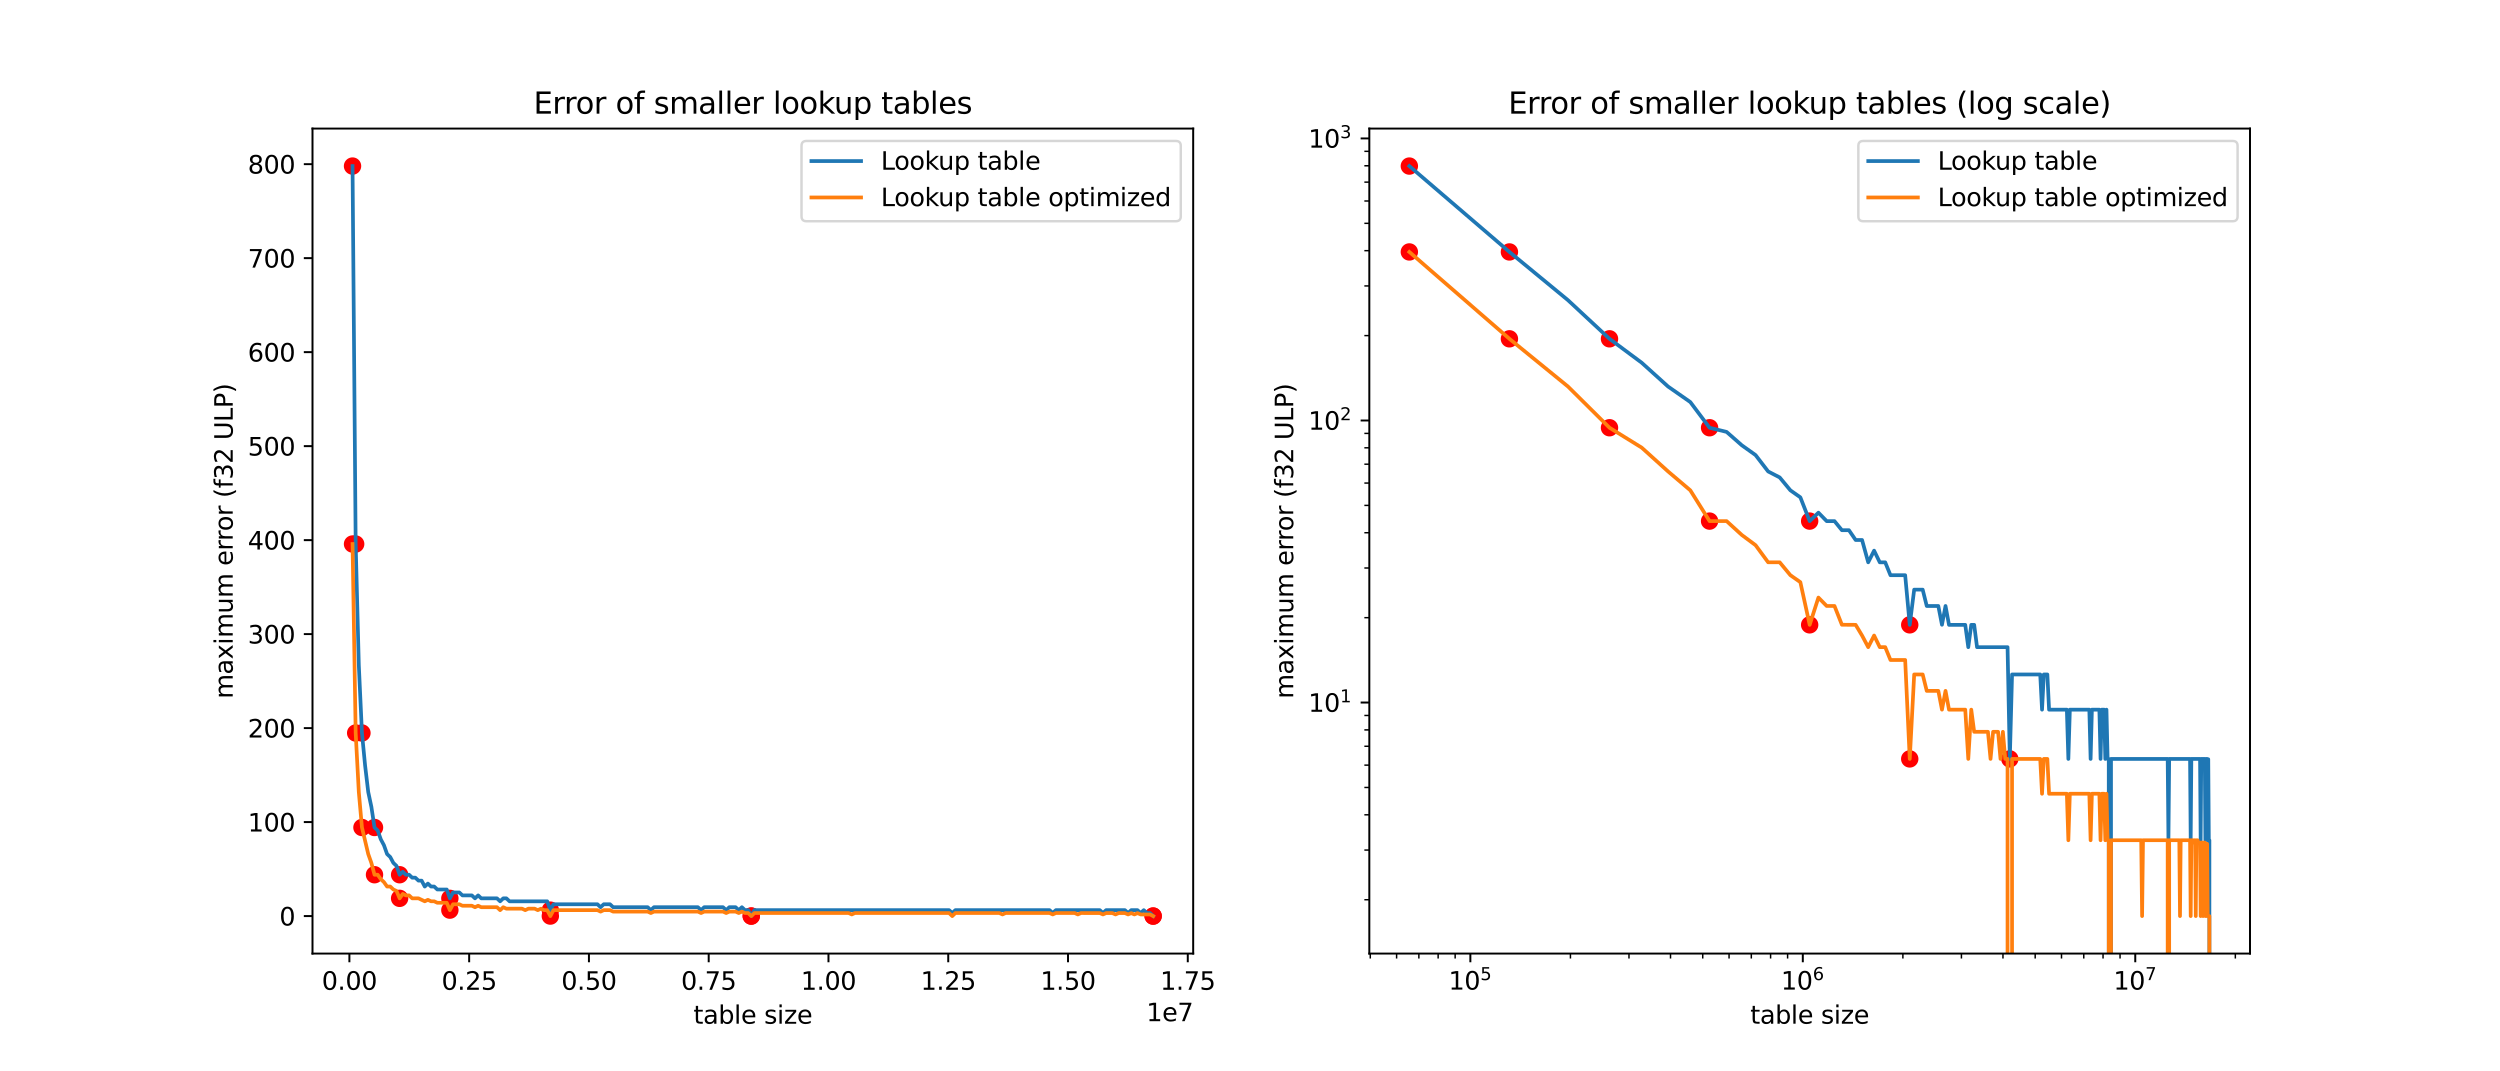 <svg xmlns="http://www.w3.org/2000/svg" xmlns:xlink="http://www.w3.org/1999/xlink" width="1344" height="576" viewBox="0 0 1008 432"><defs><style>*{stroke-linejoin:round;stroke-linecap:butt}</style></defs><g id="figure_1"><path id="patch_1" d="M0 432h1008V0H0z" style="fill:#fff"/><g id="axes_1"><path id="patch_2" d="M126 384.48h355.09V51.84H126z" style="fill:#fff"/><g id="PathCollection_1"><defs><path id="m5ae92d5f9c" d="M0 3a3 3 0 1 0 0-6 3 3 0 0 0 0 6z" style="stroke:red"/></defs><g clip-path="url(#pb6dd89ce31)"><use xlink:href="#m5ae92d5f9c" x="142.14" y="66.96" style="fill:red;stroke:red"/><use xlink:href="#m5ae92d5f9c" x="143.406" y="219.351" style="fill:red;stroke:red"/><use xlink:href="#m5ae92d5f9c" x="145.938" y="295.546" style="fill:red;stroke:red"/><use xlink:href="#m5ae92d5f9c" x="151.002" y="333.643" style="fill:red;stroke:red"/><use xlink:href="#m5ae92d5f9c" x="161.129" y="352.691" style="fill:red;stroke:red"/><use xlink:href="#m5ae92d5f9c" x="181.384" y="362.213" style="fill:red;stroke:red"/><use xlink:href="#m5ae92d5f9c" x="221.894" y="366.968" style="fill:red;stroke:red"/><use xlink:href="#m5ae92d5f9c" x="302.912" y="369.36" style="fill:red;stroke:red"/><use xlink:href="#m5ae92d5f9c" x="464.95" y="369.36" style="fill:red;stroke:red"/></g></g><g id="PathCollection_2" clip-path="url(#pb6dd89ce31)"><use xlink:href="#m5ae92d5f9c" x="142.14" y="219.351" style="fill:red;stroke:red"/><use xlink:href="#m5ae92d5f9c" x="143.406" y="295.546" style="fill:red;stroke:red"/><use xlink:href="#m5ae92d5f9c" x="145.938" y="333.643" style="fill:red;stroke:red"/><use xlink:href="#m5ae92d5f9c" x="151.002" y="352.691" style="fill:red;stroke:red"/><use xlink:href="#m5ae92d5f9c" x="161.129" y="362.213" style="fill:red;stroke:red"/><use xlink:href="#m5ae92d5f9c" x="181.384" y="366.968" style="fill:red;stroke:red"/><use xlink:href="#m5ae92d5f9c" x="221.894" y="369.36" style="fill:red;stroke:red"/><use xlink:href="#m5ae92d5f9c" x="302.912" y="369.36" style="fill:red;stroke:red"/><use xlink:href="#m5ae92d5f9c" x="464.95" y="369.36" style="fill:red;stroke:red"/></g><g id="matplotlib.axis_1"><g id="xtick_1"><g id="line2d_1"><defs><path id="mc1ae4218a9" d="M0 0v3.5" style="stroke:#000;stroke-width:.8"/></defs><use xlink:href="#mc1ae4218a9" x="140.875" y="384.48" style="stroke:#000;stroke-width:.8"/></g><g id="text_1" transform="matrix(.1 0 0 -.1 129.742 399.078)"><defs><path id="DejaVuSans-30" d="M2034 4250q-487 0-733-480-245-479-245-1442 0-959 245-1439 246-480 733-480 491 0 736 480 246 480 246 1439 0 963-246 1442-245 480-736 480m0 500q785 0 1199-621 414-620 414-1801 0-1178-414-1799Q2819-91 2034-91q-784 0-1198 620-414 621-414 1799 0 1181 414 1801 414 621 1198 621" transform="scale(.016)"/><path id="DejaVuSans-2e" d="M684 794h660V0H684z" transform="scale(.016)"/></defs><use xlink:href="#DejaVuSans-30"/><use xlink:href="#DejaVuSans-2e" x="63.623"/><use xlink:href="#DejaVuSans-30" x="95.41"/><use xlink:href="#DejaVuSans-30" x="159.033"/></g></g><g id="xtick_2"><use xlink:href="#mc1ae4218a9" id="line2d_2" x="189.166" y="384.48" style="stroke:#000;stroke-width:.8"/><g id="text_2" transform="matrix(.1 0 0 -.1 178.033 399.078)"><defs><path id="DejaVuSans-32" d="M1228 531h2203V0H469v531q359 372 979 998 621 627 780 809 303 340 423 576 121 236 121 464 0 372-261 606-261 235-680 235-297 0-627-103-329-103-704-313v638q381 153 712 231 332 78 607 78 725 0 1156-363 431-362 431-968 0-288-108-546-107-257-392-607-78-91-497-524-418-433-1181-1211" transform="scale(.016)"/><path id="DejaVuSans-35" d="M691 4666h2478v-532H1269V2991q137 47 274 70 138 23 276 23 781 0 1237-428 457-428 457-1159 0-753-469-1171Q2575-91 1722-91q-294 0-599 50Q819 9 494 109v635q281-153 581-228t634-75q541 0 856 284 316 284 316 772 0 487-316 771-315 285-856 285-253 0-505-56-251-56-513-175z" transform="scale(.016)"/></defs><use xlink:href="#DejaVuSans-30"/><use xlink:href="#DejaVuSans-2e" x="63.623"/><use xlink:href="#DejaVuSans-32" x="95.41"/><use xlink:href="#DejaVuSans-35" x="159.033"/></g></g><g id="xtick_3"><use xlink:href="#mc1ae4218a9" id="line2d_3" x="237.457" y="384.48" style="stroke:#000;stroke-width:.8"/><g id="text_3" transform="matrix(.1 0 0 -.1 226.324 399.078)"><use xlink:href="#DejaVuSans-30"/><use xlink:href="#DejaVuSans-2e" x="63.623"/><use xlink:href="#DejaVuSans-35" x="95.41"/><use xlink:href="#DejaVuSans-30" x="159.033"/></g></g><g id="xtick_4"><use xlink:href="#mc1ae4218a9" id="line2d_4" x="285.748" y="384.48" style="stroke:#000;stroke-width:.8"/><g id="text_4" transform="matrix(.1 0 0 -.1 274.615 399.078)"><defs><path id="DejaVuSans-37" d="M525 4666h3000v-269L1831 0h-659l1594 4134H525z" transform="scale(.016)"/></defs><use xlink:href="#DejaVuSans-30"/><use xlink:href="#DejaVuSans-2e" x="63.623"/><use xlink:href="#DejaVuSans-37" x="95.41"/><use xlink:href="#DejaVuSans-35" x="159.033"/></g></g><g id="xtick_5"><use xlink:href="#mc1ae4218a9" id="line2d_5" x="334.039" y="384.48" style="stroke:#000;stroke-width:.8"/><g id="text_5" transform="matrix(.1 0 0 -.1 322.906 399.078)"><defs><path id="DejaVuSans-31" d="M794 531h1031v3560L703 3866v575l1116 225h631V531h1031V0H794z" transform="scale(.016)"/></defs><use xlink:href="#DejaVuSans-31"/><use xlink:href="#DejaVuSans-2e" x="63.623"/><use xlink:href="#DejaVuSans-30" x="95.41"/><use xlink:href="#DejaVuSans-30" x="159.033"/></g></g><g id="xtick_6"><use xlink:href="#mc1ae4218a9" id="line2d_6" x="382.33" y="384.48" style="stroke:#000;stroke-width:.8"/><g id="text_6" transform="matrix(.1 0 0 -.1 371.197 399.078)"><use xlink:href="#DejaVuSans-31"/><use xlink:href="#DejaVuSans-2e" x="63.623"/><use xlink:href="#DejaVuSans-32" x="95.41"/><use xlink:href="#DejaVuSans-35" x="159.033"/></g></g><g id="xtick_7"><use xlink:href="#mc1ae4218a9" id="line2d_7" x="430.621" y="384.48" style="stroke:#000;stroke-width:.8"/><g id="text_7" transform="matrix(.1 0 0 -.1 419.488 399.078)"><use xlink:href="#DejaVuSans-31"/><use xlink:href="#DejaVuSans-2e" x="63.623"/><use xlink:href="#DejaVuSans-35" x="95.41"/><use xlink:href="#DejaVuSans-30" x="159.033"/></g></g><g id="xtick_8"><use xlink:href="#mc1ae4218a9" id="line2d_8" x="478.912" y="384.48" style="stroke:#000;stroke-width:.8"/><g id="text_8" transform="matrix(.1 0 0 -.1 467.78 399.078)"><use xlink:href="#DejaVuSans-31"/><use xlink:href="#DejaVuSans-2e" x="63.623"/><use xlink:href="#DejaVuSans-37" x="95.41"/><use xlink:href="#DejaVuSans-35" x="159.033"/></g></g><g id="text_9" transform="matrix(.1 0 0 -.1 279.598 412.757)"><defs><path id="DejaVuSans-74" d="M1172 4494v-994h1184v-447H1172V1153q0-428 117-550t477-122h590V0h-590q-666 0-919 248-253 249-253 905v1900H172v447h422v994z" transform="scale(.016)"/><path id="DejaVuSans-61" d="M2194 1759q-697 0-966-159t-269-544q0-306 202-486 202-179 548-179 479 0 768 339t289 901v128zm1147 238V0h-575v531q-197-318-491-470T1556-91q-537 0-855 302-317 302-317 808 0 590 395 890 396 300 1180 300h807v57q0 397-261 614t-733 217q-300 0-585-72-284-72-546-216v532q315 122 612 182 297 61 578 61 760 0 1135-394 375-393 375-1193" transform="scale(.016)"/><path id="DejaVuSans-62" d="M3116 1747q0 634-261 995t-717 361q-457 0-718-361t-261-995 261-995 718-361q456 0 717 361t261 995M1159 2969q182 312 458 463 277 152 661 152 638 0 1036-506 399-506 399-1331T3314 415Q2916-91 2278-91q-384 0-661 152-276 152-458 464V0H581v4863h578z" transform="scale(.016)"/><path id="DejaVuSans-6c" d="M603 4863h575V0H603z" transform="scale(.016)"/><path id="DejaVuSans-65" d="M3597 1894v-281H953q38-594 358-905t892-311q331 0 642 81t618 244V178Q3153 47 2828-22t-659-69q-838 0-1327 487-489 488-489 1320 0 859 464 1363 464 505 1252 505 706 0 1117-455 411-454 411-1235m-575 169q-6 471-264 752-258 282-683 282-481 0-770-272t-333-766z" transform="scale(.016)"/><path id="DejaVuSans-73" d="M2834 3397v-544q-243 125-506 187-262 63-544 63-428 0-642-131t-214-394q0-200 153-314t616-217l197-44q612-131 870-370t258-667q0-488-386-773Q2250-91 1575-91q-281 0-586 55T347 128v594q319-166 628-249 309-82 613-82 406 0 624 139 219 139 219 392 0 234-158 359-157 125-692 241l-200 47q-534 112-772 345-237 233-237 639 0 494 350 762 350 269 994 269 318 0 599-47 282-46 519-140" transform="scale(.016)"/><path id="DejaVuSans-69" d="M603 3500h575V0H603zm0 1363h575v-729H603z" transform="scale(.016)"/><path id="DejaVuSans-7a" d="M353 3500h2731v-525L922 459h2162V0H275v525l2163 2516H353z" transform="scale(.016)"/></defs><use xlink:href="#DejaVuSans-74"/><use xlink:href="#DejaVuSans-61" x="39.209"/><use xlink:href="#DejaVuSans-62" x="100.488"/><use xlink:href="#DejaVuSans-6c" x="163.965"/><use xlink:href="#DejaVuSans-65" x="191.748"/><use xlink:href="#DejaVuSans-73" x="285.059"/><use xlink:href="#DejaVuSans-69" x="337.158"/><use xlink:href="#DejaVuSans-7a" x="364.941"/><use xlink:href="#DejaVuSans-65" x="417.432"/></g><g id="text_10" transform="matrix(.1 0 0 -.1 462.213 411.757)"><use xlink:href="#DejaVuSans-31"/><use xlink:href="#DejaVuSans-65" x="63.623"/><use xlink:href="#DejaVuSans-37" x="125.146"/></g></g><g id="matplotlib.axis_2"><g id="ytick_1"><g id="line2d_9"><defs><path id="mf47adb6be6" d="M0 0h-3.5" style="stroke:#000;stroke-width:.8"/></defs><use xlink:href="#mf47adb6be6" x="126" y="369.36" style="stroke:#000;stroke-width:.8"/></g><use xlink:href="#DejaVuSans-30" id="text_11" transform="matrix(.1 0 0 -.1 112.638 373.16)"/></g><g id="ytick_2"><use xlink:href="#mf47adb6be6" id="line2d_10" x="126" y="331.464" style="stroke:#000;stroke-width:.8"/><g id="text_12" transform="matrix(.1 0 0 -.1 99.912 335.263)"><use xlink:href="#DejaVuSans-31"/><use xlink:href="#DejaVuSans-30" x="63.623"/><use xlink:href="#DejaVuSans-30" x="127.246"/></g></g><g id="ytick_3"><use xlink:href="#mf47adb6be6" id="line2d_11" x="126" y="293.567" style="stroke:#000;stroke-width:.8"/><g id="text_13" transform="matrix(.1 0 0 -.1 99.912 297.366)"><use xlink:href="#DejaVuSans-32"/><use xlink:href="#DejaVuSans-30" x="63.623"/><use xlink:href="#DejaVuSans-30" x="127.246"/></g></g><g id="ytick_4"><use xlink:href="#mf47adb6be6" id="line2d_12" x="126" y="255.671" style="stroke:#000;stroke-width:.8"/><g id="text_14" transform="matrix(.1 0 0 -.1 99.912 259.47)"><defs><path id="DejaVuSans-33" d="M2597 2516q453-97 707-404 255-306 255-756 0-690-475-1069Q2609-91 1734-91q-293 0-604 58T488 141v609q262-153 574-231 313-78 654-78 593 0 904 234t311 681q0 413-289 645-289 233-804 233h-544v519h569q465 0 712 186t247 536q0 359-255 551-254 193-729 193-260 0-557-57-297-56-653-174v562q360 100 674 150t592 50q719 0 1137-327 419-326 419-882 0-388-222-655t-631-370" transform="scale(.016)"/></defs><use xlink:href="#DejaVuSans-33"/><use xlink:href="#DejaVuSans-30" x="63.623"/><use xlink:href="#DejaVuSans-30" x="127.246"/></g></g><g id="ytick_5"><use xlink:href="#mf47adb6be6" id="line2d_13" x="126" y="217.774" style="stroke:#000;stroke-width:.8"/><g id="text_15" transform="matrix(.1 0 0 -.1 99.912 221.574)"><defs><path id="DejaVuSans-34" d="M2419 4116 825 1625h1594zm-166 550h794V1625h666v-525h-666V0h-628v1100H313v609z" transform="scale(.016)"/></defs><use xlink:href="#DejaVuSans-34"/><use xlink:href="#DejaVuSans-30" x="63.623"/><use xlink:href="#DejaVuSans-30" x="127.246"/></g></g><g id="ytick_6"><use xlink:href="#mf47adb6be6" id="line2d_14" x="126" y="179.878" style="stroke:#000;stroke-width:.8"/><g id="text_16" transform="matrix(.1 0 0 -.1 99.912 183.677)"><use xlink:href="#DejaVuSans-35"/><use xlink:href="#DejaVuSans-30" x="63.623"/><use xlink:href="#DejaVuSans-30" x="127.246"/></g></g><g id="ytick_7"><use xlink:href="#mf47adb6be6" id="line2d_15" x="126" y="141.981" style="stroke:#000;stroke-width:.8"/><g id="text_17" transform="matrix(.1 0 0 -.1 99.912 145.78)"><defs><path id="DejaVuSans-36" d="M2113 2584q-425 0-674-291-248-290-248-796 0-503 248-796 249-292 674-292t673 292q248 293 248 796 0 506-248 796-248 291-673 291m1253 1979v-575q-238 112-480 171-242 60-480 60-625 0-955-422-329-422-376-1275 184 272 462 417 279 145 613 145 703 0 1111-427 408-426 408-1160 0-719-425-1154Q2819-91 2113-91q-810 0-1238 620-428 621-428 1799 0 1106 525 1764t1409 658q238 0 480-47t505-140" transform="scale(.016)"/></defs><use xlink:href="#DejaVuSans-36"/><use xlink:href="#DejaVuSans-30" x="63.623"/><use xlink:href="#DejaVuSans-30" x="127.246"/></g></g><g id="ytick_8"><use xlink:href="#mf47adb6be6" id="line2d_16" x="126" y="104.085" style="stroke:#000;stroke-width:.8"/><g id="text_18" transform="matrix(.1 0 0 -.1 99.912 107.884)"><use xlink:href="#DejaVuSans-37"/><use xlink:href="#DejaVuSans-30" x="63.623"/><use xlink:href="#DejaVuSans-30" x="127.246"/></g></g><g id="ytick_9"><use xlink:href="#mf47adb6be6" id="line2d_17" x="126" y="66.189" style="stroke:#000;stroke-width:.8"/><g id="text_19" transform="matrix(.1 0 0 -.1 99.912 69.988)"><defs><path id="DejaVuSans-38" d="M2034 2216q-450 0-708-241-257-241-257-662 0-422 257-663 258-241 708-241t709 242q260 243 260 662 0 421-258 662-257 241-711 241m-631 268q-406 100-633 378-226 279-226 679 0 559 398 884 399 325 1092 325 697 0 1094-325t397-884q0-400-227-679-226-278-629-378 456-106 710-416 255-309 255-755 0-679-414-1042Q2806-91 2034-91q-771 0-1186 362-414 363-414 1042 0 446 256 755 257 310 713 416m-231 997q0-362 226-565 227-203 636-203 407 0 636 203 230 203 230 565 0 363-230 566-229 203-636 203-409 0-636-203-226-203-226-566" transform="scale(.016)"/></defs><use xlink:href="#DejaVuSans-38"/><use xlink:href="#DejaVuSans-30" x="63.623"/><use xlink:href="#DejaVuSans-30" x="127.246"/></g></g><g id="text_20" transform="matrix(0 -.1 -.1 0 93.833 281.706)"><defs><path id="DejaVuSans-6d" d="M3328 2828q216 388 516 572t706 184q547 0 844-383 297-382 297-1088V0h-578v2094q0 503-179 746-178 244-543 244-447 0-707-297-259-296-259-809V0h-578v2094q0 506-178 748t-550 242q-441 0-701-298-259-298-259-808V0H581v3500h578v-544q197 322 472 475t653 153q382 0 649-194 267-193 395-562" transform="scale(.016)"/><path id="DejaVuSans-78" d="M3513 3500 2247 1797 3578 0h-678L1881 1375 863 0H184l1360 1831L300 3500h678l928-1247 928 1247z" transform="scale(.016)"/><path id="DejaVuSans-75" d="M544 1381v2119h575V1403q0-497 193-746 194-248 582-248 465 0 735 297 271 297 271 810v1984h575V0h-575v538q-209-319-486-474-276-155-642-155-603 0-916 375-312 375-312 1097m1447 2203" transform="scale(.016)"/><path id="DejaVuSans-72" d="M2631 2963q-97 56-211 82-114 27-251 27-488 0-749-317t-261-911V0H581v3500h578v-544q182 319 472 473 291 155 707 155 59 0 131-8 72-7 159-23z" transform="scale(.016)"/><path id="DejaVuSans-6f" d="M1959 3097q-462 0-731-361t-269-989 267-989q268-361 733-361 460 0 728 362 269 363 269 988 0 622-269 986-268 364-728 364m0 487q750 0 1178-488 429-487 429-1349 0-859-429-1349Q2709-91 1959-91q-753 0-1180 489-426 490-426 1349 0 862 426 1349 427 488 1180 488" transform="scale(.016)"/><path id="DejaVuSans-28" d="M1984 4856q-418-718-622-1422-203-703-203-1425 0-721 205-1429t620-1424h-500Q1016-109 783 600T550 2009q0 697 231 1403 232 707 703 1444z" transform="scale(.016)"/><path id="DejaVuSans-66" d="M2375 4863v-479h-550q-309 0-430-125-120-125-120-450v-309h947v-447h-947V0H697v3053H147v447h550v244q0 584 272 851 272 268 862 268z" transform="scale(.016)"/><path id="DejaVuSans-55" d="M556 4666h635V1831q0-750 271-1080 272-329 882-329 606 0 878 329 272 330 272 1080v2835h634V1753q0-912-452-1378Q3225-91 2344-91q-885 0-1337 466-451 466-451 1378z" transform="scale(.016)"/><path id="DejaVuSans-4c" d="M628 4666h631V531h2272V0H628z" transform="scale(.016)"/><path id="DejaVuSans-50" d="M1259 4147V2394h794q441 0 681 228 241 228 241 650 0 419-241 647-240 228-681 228zm-631 519h1425q785 0 1186-355 402-355 402-1039 0-691-402-1044-401-353-1186-353h-794V0H628z" transform="scale(.016)"/><path id="DejaVuSans-29" d="M513 4856h500q468-737 701-1444 233-706 233-1403 0-700-233-1409T1013-844H513q415 716 620 1424t205 1429q0 722-205 1425-205 704-620 1422" transform="scale(.016)"/></defs><use xlink:href="#DejaVuSans-6d"/><use xlink:href="#DejaVuSans-61" x="97.412"/><use xlink:href="#DejaVuSans-78" x="158.691"/><use xlink:href="#DejaVuSans-69" x="217.871"/><use xlink:href="#DejaVuSans-6d" x="245.654"/><use xlink:href="#DejaVuSans-75" x="343.066"/><use xlink:href="#DejaVuSans-6d" x="406.445"/><use xlink:href="#DejaVuSans-65" x="535.645"/><use xlink:href="#DejaVuSans-72" x="597.168"/><use xlink:href="#DejaVuSans-72" x="636.531"/><use xlink:href="#DejaVuSans-6f" x="675.395"/><use xlink:href="#DejaVuSans-72" x="736.576"/><use xlink:href="#DejaVuSans-28" x="809.477"/><use xlink:href="#DejaVuSans-66" x="848.49"/><use xlink:href="#DejaVuSans-33" x="883.695"/><use xlink:href="#DejaVuSans-32" x="947.318"/><use xlink:href="#DejaVuSans-55" x="1042.729"/><use xlink:href="#DejaVuSans-4c" x="1115.922"/><use xlink:href="#DejaVuSans-50" x="1171.635"/><use xlink:href="#DejaVuSans-29" x="1231.938"/></g></g><path id="line2d_18" d="m142.14 66.96 1.266 152.39 1.266 48.813 1.266 27.383 1.266 13.095 1.266 10.715 1.266 5.953 1.266 8.334 1.266 1.19 1.266 3.572 1.266 2.382 1.266 3.57 1.266 1.19 1.265 2.382 1.266 1.19 1.266 3.572 1.266-1.19 1.266 1.19h1.266l1.266 1.19h1.266l1.266 1.19h1.266l1.266 2.381 1.266-1.19 1.266 1.19h1.265l1.266 1.19h3.798l1.266 3.571 1.266-2.38h2.532l1.266 1.19h3.798l1.265 1.184 1.266-1.184 1.266 1.19h6.33l1.266 1.19 1.266-1.19h1.266l1.266 1.19h15.19l1.267 3.565 1.265-2.375h17.723l1.266 1.19 1.266-1.19h2.532l1.266 1.19h13.925l1.266 1.185 1.266-1.184h17.723l1.266 1.184 1.266-1.184h7.595l1.266 1.184 1.266-1.184h2.532l1.266 1.184 1.266-1.184 1.266 1.184h1.266l1.265 2.392 1.266-2.392h78.488l1.265 1.16 1.266-1.16h37.978l1.266 1.16 1.266-1.16h17.723l1.266 1.16 1.266-1.16h7.595l1.266 1.16 1.266-1.16h2.532l1.266 1.16 1.266-1.154 1.266 1.154h1.265l1.266 1.232h0" clip-path="url(#pb6dd89ce31)" style="fill:none;stroke:#1f77b4;stroke-width:1.5;stroke-linecap:square"/><path id="line2d_19" d="m142.14 219.35 1.266 76.196 1.266 23.81 1.266 14.287 2.532 10.714 1.266 3.572 1.266 4.762h1.266l1.266 1.786 1.266 1.19 1.266 1.785h1.266l1.265 1.19 1.266.593 1.266 2.978 1.266-1.782 1.266.592h1.266l1.266 1.184 2.532.006 2.532 1.19 1.266-.592 1.266.592h1.265l1.266.592h3.798l1.266 2.973 1.266-2.375h2.532l1.266.598h3.798l1.265.593 1.266-.593 1.266.593h6.33l1.266 1.184 1.266-1.184 1.266.592h6.33l1.265.592 1.266-.592h2.532l1.266.592 1.266-.592 1.266.592h1.266l1.266 2.392 1.265-2.392h17.723l1.266.592 1.266-.592h2.532l1.266.592h13.925l1.266.568 1.266-.568h17.723l1.266.568 1.266-.568h7.595l1.266.568 1.266-.568h2.532l1.266.568 1.266-.568 1.266.568h1.266l1.265 1.232 1.266-1.232h37.978l1.266.569 1.266-.569h37.978l1.265 1.232 1.266-1.232h17.723l1.266.569 1.266-.569h17.723l1.266.569 1.266-.569h7.595l1.266.569 1.266-.569 6.33.024h1.266l1.266.545 1.266-.545h2.531l1.266.545 1.266-.545h2.532l1.266.545 1.266-.533 1.266.533 1.266-.533 1.266.533h3.797l1.266.663h0" clip-path="url(#pb6dd89ce31)" style="fill:none;stroke:#ff7f0e;stroke-width:1.5;stroke-linecap:square"/><path id="patch_3" d="M126 384.48V51.84" style="fill:none;stroke:#000;stroke-width:.8;stroke-linejoin:miter;stroke-linecap:square"/><path id="patch_4" d="M481.09 384.48V51.84" style="fill:none;stroke:#000;stroke-width:.8;stroke-linejoin:miter;stroke-linecap:square"/><path id="patch_5" d="M126 384.48h355.09" style="fill:none;stroke:#000;stroke-width:.8;stroke-linejoin:miter;stroke-linecap:square"/><path id="patch_6" d="M126 51.84h355.09" style="fill:none;stroke:#000;stroke-width:.8;stroke-linejoin:miter;stroke-linecap:square"/><g id="text_21" transform="matrix(.12 0 0 -.12 215.143 45.84)"><defs><path id="DejaVuSans-45" d="M628 4666h2950v-532H1259V2753h2222v-531H1259V531h2375V0H628z" transform="scale(.016)"/><path id="DejaVuSans-6b" d="M581 4863h578V1991l1716 1509h734L1753 1863 3688 0h-750L1159 1709V0H581z" transform="scale(.016)"/><path id="DejaVuSans-70" d="M1159 525v-1856H581v4831h578v-531q182 312 458 463 277 152 661 152 638 0 1036-506 399-506 399-1331T3314 415Q2916-91 2278-91q-384 0-661 152-276 152-458 464m1957 1222q0 634-261 995t-717 361q-457 0-718-361t-261-995 261-995 718-361q456 0 717 361t261 995" transform="scale(.016)"/></defs><use xlink:href="#DejaVuSans-45"/><use xlink:href="#DejaVuSans-72" x="63.184"/><use xlink:href="#DejaVuSans-72" x="102.547"/><use xlink:href="#DejaVuSans-6f" x="141.41"/><use xlink:href="#DejaVuSans-72" x="202.592"/><use xlink:href="#DejaVuSans-6f" x="275.492"/><use xlink:href="#DejaVuSans-66" x="336.674"/><use xlink:href="#DejaVuSans-73" x="403.666"/><use xlink:href="#DejaVuSans-6d" x="455.766"/><use xlink:href="#DejaVuSans-61" x="553.178"/><use xlink:href="#DejaVuSans-6c" x="614.457"/><use xlink:href="#DejaVuSans-6c" x="642.24"/><use xlink:href="#DejaVuSans-65" x="670.023"/><use xlink:href="#DejaVuSans-72" x="731.547"/><use xlink:href="#DejaVuSans-6c" x="804.447"/><use xlink:href="#DejaVuSans-6f" x="832.23"/><use xlink:href="#DejaVuSans-6f" x="893.412"/><use xlink:href="#DejaVuSans-6b" x="954.594"/><use xlink:href="#DejaVuSans-75" x="1009.379"/><use xlink:href="#DejaVuSans-70" x="1072.758"/><use xlink:href="#DejaVuSans-74" x="1168.021"/><use xlink:href="#DejaVuSans-61" x="1207.23"/><use xlink:href="#DejaVuSans-62" x="1268.51"/><use xlink:href="#DejaVuSans-6c" x="1331.986"/><use xlink:href="#DejaVuSans-65" x="1359.77"/><use xlink:href="#DejaVuSans-73" x="1421.293"/></g><g id="legend_1"><path id="patch_7" d="M325.174 89.196H474.09q2 0 2-2V58.84q0-2-2-2H325.174q-2 0-2 2v28.356q0 2 2 2z" style="fill:#fff;opacity:.8;stroke:#ccc;stroke-linejoin:miter"/><path id="line2d_20" d="M327.174 64.938h20" style="fill:none;stroke:#1f77b4;stroke-width:1.5;stroke-linecap:square"/><g id="text_22" transform="matrix(.1 0 0 -.1 355.174 68.438)"><use xlink:href="#DejaVuSans-4c"/><use xlink:href="#DejaVuSans-6f" x="53.963"/><use xlink:href="#DejaVuSans-6f" x="115.145"/><use xlink:href="#DejaVuSans-6b" x="176.326"/><use xlink:href="#DejaVuSans-75" x="231.111"/><use xlink:href="#DejaVuSans-70" x="294.49"/><use xlink:href="#DejaVuSans-74" x="389.754"/><use xlink:href="#DejaVuSans-61" x="428.963"/><use xlink:href="#DejaVuSans-62" x="490.242"/><use xlink:href="#DejaVuSans-6c" x="553.719"/><use xlink:href="#DejaVuSans-65" x="581.502"/></g><path id="line2d_21" d="M327.174 79.617h20" style="fill:none;stroke:#ff7f0e;stroke-width:1.5;stroke-linecap:square"/><g id="text_23" transform="matrix(.1 0 0 -.1 355.174 83.117)"><defs><path id="DejaVuSans-64" d="M2906 2969v1894h575V0h-575v525q-181-312-458-464-276-152-664-152-634 0-1033 506-398 507-398 1332t398 1331q399 506 1033 506 388 0 664-152 277-151 458-463M947 1747q0-634 261-995t717-361 718 361q263 361 263 995t-263 995q-262 361-718 361t-717-361-261-995" transform="scale(.016)"/></defs><use xlink:href="#DejaVuSans-4c"/><use xlink:href="#DejaVuSans-6f" x="53.963"/><use xlink:href="#DejaVuSans-6f" x="115.145"/><use xlink:href="#DejaVuSans-6b" x="176.326"/><use xlink:href="#DejaVuSans-75" x="231.111"/><use xlink:href="#DejaVuSans-70" x="294.49"/><use xlink:href="#DejaVuSans-74" x="389.754"/><use xlink:href="#DejaVuSans-61" x="428.963"/><use xlink:href="#DejaVuSans-62" x="490.242"/><use xlink:href="#DejaVuSans-6c" x="553.719"/><use xlink:href="#DejaVuSans-65" x="581.502"/><use xlink:href="#DejaVuSans-6f" x="674.813"/><use xlink:href="#DejaVuSans-70" x="735.994"/><use xlink:href="#DejaVuSans-74" x="799.471"/><use xlink:href="#DejaVuSans-69" x="838.68"/><use xlink:href="#DejaVuSans-6d" x="866.463"/><use xlink:href="#DejaVuSans-69" x="963.875"/><use xlink:href="#DejaVuSans-7a" x="991.658"/><use xlink:href="#DejaVuSans-65" x="1044.148"/><use xlink:href="#DejaVuSans-64" x="1105.672"/></g></g></g><g id="axes_2"><path id="patch_8" d="M552.11 384.48H907.2V51.84H552.11z" style="fill:#fff"/><g id="PathCollection_3" clip-path="url(#p12949ee4e8)"><use xlink:href="#m5ae92d5f9c" x="568.25" y="66.96" style="fill:red;stroke:red"/><use xlink:href="#m5ae92d5f9c" x="608.601" y="101.586" style="fill:red;stroke:red"/><use xlink:href="#m5ae92d5f9c" x="648.952" y="136.612" style="fill:red;stroke:red"/><use xlink:href="#m5ae92d5f9c" x="689.303" y="172.467" style="fill:red;stroke:red"/><use xlink:href="#m5ae92d5f9c" x="729.655" y="210.109" style="fill:red;stroke:red"/><use xlink:href="#m5ae92d5f9c" x="770.006" y="251.936" style="fill:red;stroke:red"/><use xlink:href="#m5ae92d5f9c" x="810.357" y="305.994" style="fill:red;stroke:red"/></g><g id="PathCollection_4" clip-path="url(#p12949ee4e8)"><use xlink:href="#m5ae92d5f9c" x="568.25" y="101.586" style="fill:red;stroke:red"/><use xlink:href="#m5ae92d5f9c" x="608.601" y="136.612" style="fill:red;stroke:red"/><use xlink:href="#m5ae92d5f9c" x="648.952" y="172.467" style="fill:red;stroke:red"/><use xlink:href="#m5ae92d5f9c" x="689.303" y="210.109" style="fill:red;stroke:red"/><use xlink:href="#m5ae92d5f9c" x="729.655" y="251.936" style="fill:red;stroke:red"/><use xlink:href="#m5ae92d5f9c" x="770.006" y="305.994" style="fill:red;stroke:red"/></g><g id="matplotlib.axis_3"><g id="xtick_9"><use xlink:href="#mc1ae4218a9" id="line2d_22" x="592.849" y="384.48" style="stroke:#000;stroke-width:.8"/><g id="text_24" transform="matrix(.1 0 0 -.1 584.05 399.078)"><use xlink:href="#DejaVuSans-31" transform="translate(0 .684)"/><use xlink:href="#DejaVuSans-30" transform="translate(63.623 .684)"/><use xlink:href="#DejaVuSans-35" transform="matrix(.7 0 0 .7 128.203 38.966)"/></g></g><g id="xtick_10"><use xlink:href="#mc1ae4218a9" id="line2d_23" x="726.893" y="384.48" style="stroke:#000;stroke-width:.8"/><g id="text_25" transform="matrix(.1 0 0 -.1 718.093 399.078)"><use xlink:href="#DejaVuSans-31" transform="translate(0 .766)"/><use xlink:href="#DejaVuSans-30" transform="translate(63.623 .766)"/><use xlink:href="#DejaVuSans-36" transform="matrix(.7 0 0 .7 128.203 39.047)"/></g></g><g id="xtick_11"><use xlink:href="#mc1ae4218a9" id="line2d_24" x="860.937" y="384.48" style="stroke:#000;stroke-width:.8"/><g id="text_26" transform="matrix(.1 0 0 -.1 852.137 399.078)"><use xlink:href="#DejaVuSans-31" transform="translate(0 .684)"/><use xlink:href="#DejaVuSans-30" transform="translate(63.623 .684)"/><use xlink:href="#DejaVuSans-37" transform="matrix(.7 0 0 .7 128.203 38.966)"/></g></g><g id="xtick_12"><g id="line2d_25"><defs><path id="m25194aedf2" d="M0 0v2" style="stroke:#000;stroke-width:.6"/></defs><use xlink:href="#m25194aedf2" x="552.498" y="384.48" style="stroke:#000;stroke-width:.6"/></g></g><g id="xtick_13"><use xlink:href="#m25194aedf2" id="line2d_26" x="563.112" y="384.48" style="stroke:#000;stroke-width:.6"/></g><g id="xtick_14"><use xlink:href="#m25194aedf2" id="line2d_27" x="572.086" y="384.48" style="stroke:#000;stroke-width:.6"/></g><g id="xtick_15"><use xlink:href="#m25194aedf2" id="line2d_28" x="579.859" y="384.48" style="stroke:#000;stroke-width:.6"/></g><g id="xtick_16"><use xlink:href="#m25194aedf2" id="line2d_29" x="586.716" y="384.48" style="stroke:#000;stroke-width:.6"/></g><g id="xtick_17"><use xlink:href="#m25194aedf2" id="line2d_30" x="633.201" y="384.48" style="stroke:#000;stroke-width:.6"/></g><g id="xtick_18"><use xlink:href="#m25194aedf2" id="line2d_31" x="656.805" y="384.48" style="stroke:#000;stroke-width:.6"/></g><g id="xtick_19"><use xlink:href="#m25194aedf2" id="line2d_32" x="673.552" y="384.48" style="stroke:#000;stroke-width:.6"/></g><g id="xtick_20"><use xlink:href="#m25194aedf2" id="line2d_33" x="686.542" y="384.48" style="stroke:#000;stroke-width:.6"/></g><g id="xtick_21"><use xlink:href="#m25194aedf2" id="line2d_34" x="697.156" y="384.48" style="stroke:#000;stroke-width:.6"/></g><g id="xtick_22"><use xlink:href="#m25194aedf2" id="line2d_35" x="706.13" y="384.48" style="stroke:#000;stroke-width:.6"/></g><g id="xtick_23"><use xlink:href="#m25194aedf2" id="line2d_36" x="713.903" y="384.48" style="stroke:#000;stroke-width:.6"/></g><g id="xtick_24"><use xlink:href="#m25194aedf2" id="line2d_37" x="720.76" y="384.48" style="stroke:#000;stroke-width:.6"/></g><g id="xtick_25"><use xlink:href="#m25194aedf2" id="line2d_38" x="767.244" y="384.48" style="stroke:#000;stroke-width:.6"/></g><g id="xtick_26"><use xlink:href="#m25194aedf2" id="line2d_39" x="790.848" y="384.48" style="stroke:#000;stroke-width:.6"/></g><g id="xtick_27"><use xlink:href="#m25194aedf2" id="line2d_40" x="807.596" y="384.48" style="stroke:#000;stroke-width:.6"/></g><g id="xtick_28"><use xlink:href="#m25194aedf2" id="line2d_41" x="820.586" y="384.48" style="stroke:#000;stroke-width:.6"/></g><g id="xtick_29"><use xlink:href="#m25194aedf2" id="line2d_42" x="831.2" y="384.48" style="stroke:#000;stroke-width:.6"/></g><g id="xtick_30"><use xlink:href="#m25194aedf2" id="line2d_43" x="840.174" y="384.48" style="stroke:#000;stroke-width:.6"/></g><g id="xtick_31"><use xlink:href="#m25194aedf2" id="line2d_44" x="847.947" y="384.48" style="stroke:#000;stroke-width:.6"/></g><g id="xtick_32"><use xlink:href="#m25194aedf2" id="line2d_45" x="854.804" y="384.48" style="stroke:#000;stroke-width:.6"/></g><g id="xtick_33"><use xlink:href="#m25194aedf2" id="line2d_46" x="901.288" y="384.48" style="stroke:#000;stroke-width:.6"/></g><g id="text_27" transform="matrix(.1 0 0 -.1 705.707 412.757)"><use xlink:href="#DejaVuSans-74"/><use xlink:href="#DejaVuSans-61" x="39.209"/><use xlink:href="#DejaVuSans-62" x="100.488"/><use xlink:href="#DejaVuSans-6c" x="163.965"/><use xlink:href="#DejaVuSans-65" x="191.748"/><use xlink:href="#DejaVuSans-73" x="285.059"/><use xlink:href="#DejaVuSans-69" x="337.158"/><use xlink:href="#DejaVuSans-7a" x="364.941"/><use xlink:href="#DejaVuSans-65" x="417.432"/></g></g><g id="matplotlib.axis_4"><g id="ytick_10"><use xlink:href="#mf47adb6be6" id="line2d_47" x="552.109" y="283.271" style="stroke:#000;stroke-width:.8"/><g id="text_28" transform="matrix(.1 0 0 -.1 527.51 287.07)"><use xlink:href="#DejaVuSans-31" transform="translate(0 .684)"/><use xlink:href="#DejaVuSans-30" transform="translate(63.623 .684)"/><use xlink:href="#DejaVuSans-31" transform="matrix(.7 0 0 .7 128.203 38.966)"/></g></g><g id="ytick_11"><use xlink:href="#mf47adb6be6" id="line2d_48" x="552.109" y="169.542" style="stroke:#000;stroke-width:.8"/><g id="text_29" transform="matrix(.1 0 0 -.1 527.51 173.341)"><use xlink:href="#DejaVuSans-31" transform="translate(0 .766)"/><use xlink:href="#DejaVuSans-30" transform="translate(63.623 .766)"/><use xlink:href="#DejaVuSans-32" transform="matrix(.7 0 0 .7 128.203 39.047)"/></g></g><g id="ytick_12"><use xlink:href="#mf47adb6be6" id="line2d_49" x="552.109" y="55.813" style="stroke:#000;stroke-width:.8"/><g id="text_30" transform="matrix(.1 0 0 -.1 527.51 59.612)"><use xlink:href="#DejaVuSans-31" transform="translate(0 .766)"/><use xlink:href="#DejaVuSans-30" transform="translate(63.623 .766)"/><use xlink:href="#DejaVuSans-33" transform="matrix(.7 0 0 .7 128.203 39.047)"/></g></g><g id="ytick_13"><g id="line2d_50"><defs><path id="m13350b7725" d="M0 0h-2" style="stroke:#000;stroke-width:.6"/></defs><use xlink:href="#m13350b7725" x="552.109" y="362.765" style="stroke:#000;stroke-width:.6"/></g></g><g id="ytick_14"><use xlink:href="#m13350b7725" id="line2d_51" x="552.109" y="342.738" style="stroke:#000;stroke-width:.6"/></g><g id="ytick_15"><use xlink:href="#m13350b7725" id="line2d_52" x="552.109" y="328.529" style="stroke:#000;stroke-width:.6"/></g><g id="ytick_16"><use xlink:href="#m13350b7725" id="line2d_53" x="552.109" y="317.507" style="stroke:#000;stroke-width:.6"/></g><g id="ytick_17"><use xlink:href="#m13350b7725" id="line2d_54" x="552.109" y="308.502" style="stroke:#000;stroke-width:.6"/></g><g id="ytick_18"><use xlink:href="#m13350b7725" id="line2d_55" x="552.109" y="300.888" style="stroke:#000;stroke-width:.6"/></g><g id="ytick_19"><use xlink:href="#m13350b7725" id="line2d_56" x="552.109" y="294.293" style="stroke:#000;stroke-width:.6"/></g><g id="ytick_20"><use xlink:href="#m13350b7725" id="line2d_57" x="552.109" y="288.475" style="stroke:#000;stroke-width:.6"/></g><g id="ytick_21"><use xlink:href="#m13350b7725" id="line2d_58" x="552.109" y="249.035" style="stroke:#000;stroke-width:.6"/></g><g id="ytick_22"><use xlink:href="#m13350b7725" id="line2d_59" x="552.109" y="229.009" style="stroke:#000;stroke-width:.6"/></g><g id="ytick_23"><use xlink:href="#m13350b7725" id="line2d_60" x="552.109" y="214.799" style="stroke:#000;stroke-width:.6"/></g><g id="ytick_24"><use xlink:href="#m13350b7725" id="line2d_61" x="552.109" y="203.778" style="stroke:#000;stroke-width:.6"/></g><g id="ytick_25"><use xlink:href="#m13350b7725" id="line2d_62" x="552.109" y="194.773" style="stroke:#000;stroke-width:.6"/></g><g id="ytick_26"><use xlink:href="#m13350b7725" id="line2d_63" x="552.109" y="187.159" style="stroke:#000;stroke-width:.6"/></g><g id="ytick_27"><use xlink:href="#m13350b7725" id="line2d_64" x="552.109" y="180.563" style="stroke:#000;stroke-width:.6"/></g><g id="ytick_28"><use xlink:href="#m13350b7725" id="line2d_65" x="552.109" y="174.746" style="stroke:#000;stroke-width:.6"/></g><g id="ytick_29"><use xlink:href="#m13350b7725" id="line2d_66" x="552.109" y="135.306" style="stroke:#000;stroke-width:.6"/></g><g id="ytick_30"><use xlink:href="#m13350b7725" id="line2d_67" x="552.109" y="115.279" style="stroke:#000;stroke-width:.6"/></g><g id="ytick_31"><use xlink:href="#m13350b7725" id="line2d_68" x="552.109" y="101.07" style="stroke:#000;stroke-width:.6"/></g><g id="ytick_32"><use xlink:href="#m13350b7725" id="line2d_69" x="552.109" y="90.049" style="stroke:#000;stroke-width:.6"/></g><g id="ytick_33"><use xlink:href="#m13350b7725" id="line2d_70" x="552.109" y="81.043" style="stroke:#000;stroke-width:.6"/></g><g id="ytick_34"><use xlink:href="#m13350b7725" id="line2d_71" x="552.109" y="73.43" style="stroke:#000;stroke-width:.6"/></g><g id="ytick_35"><use xlink:href="#m13350b7725" id="line2d_72" x="552.109" y="66.834" style="stroke:#000;stroke-width:.6"/></g><g id="ytick_36"><use xlink:href="#m13350b7725" id="line2d_73" x="552.109" y="61.017" style="stroke:#000;stroke-width:.6"/></g><g id="text_31" transform="matrix(0 -.1 -.1 0 521.43 281.706)"><use xlink:href="#DejaVuSans-6d"/><use xlink:href="#DejaVuSans-61" x="97.412"/><use xlink:href="#DejaVuSans-78" x="158.691"/><use xlink:href="#DejaVuSans-69" x="217.871"/><use xlink:href="#DejaVuSans-6d" x="245.654"/><use xlink:href="#DejaVuSans-75" x="343.066"/><use xlink:href="#DejaVuSans-6d" x="406.445"/><use xlink:href="#DejaVuSans-65" x="535.645"/><use xlink:href="#DejaVuSans-72" x="597.168"/><use xlink:href="#DejaVuSans-72" x="636.531"/><use xlink:href="#DejaVuSans-6f" x="675.395"/><use xlink:href="#DejaVuSans-72" x="736.576"/><use xlink:href="#DejaVuSans-28" x="809.477"/><use xlink:href="#DejaVuSans-66" x="848.49"/><use xlink:href="#DejaVuSans-33" x="883.695"/><use xlink:href="#DejaVuSans-32" x="947.318"/><use xlink:href="#DejaVuSans-55" x="1042.729"/><use xlink:href="#DejaVuSans-4c" x="1115.922"/><use xlink:href="#DejaVuSans-50" x="1171.635"/><use xlink:href="#DejaVuSans-29" x="1231.938"/></g></g><path id="line2d_74" d="m568.25 66.96 40.35 34.626 23.605 19.442 16.747 15.584 12.99 9.647 10.614 9.59 8.974 6.26 7.773 10.358 6.857 1.674 6.134 5.394 5.548 3.954 5.065 6.594 4.66 2.409 4.314 5.205 4.016 2.822 3.758 9.59 3.529-3.406 3.327 3.406h3.148l2.986 3.66h2.84l2.708 3.951h2.588l2.478 9.001 2.376-4.705 2.283 4.705h2.197l2.117 5.202h5.926l1.848 20.013 1.791-14.2h3.426l1.64 6.592h4.66l1.473 7.567 1.437-7.567 1.403 7.608h6.548l1.226 8.997 1.2-8.997h1.176l1.153 8.997h12.301l.917 45.061.903-34.052h11.355l.732 14.189.723-14.189h1.42l.698 14.189h7.163l.61 19.863.603-19.863h7.849l.522 19.863.517-19.863h3.012l.487 19.863.483-19.863h.955l.471 19.863.468-19.863.463 19.863h.46L850.253 433m.909 0V305.994h22.847l.304 32.79.303-32.79h8.41l.261 32.79.26-32.79h3.513l.243 32.79.242-32.79h1.432l.235 32.79.235-32.79h.465l.232 32.79.23-32.667.23 32.667h.229V433h0" clip-path="url(#p12949ee4e8)" style="fill:none;stroke:#1f77b4;stroke-width:1.5;stroke-linecap:square"/><path id="line2d_75" d="m568.25 101.586 40.35 35.026 23.605 19.236 16.747 16.619 12.99 8.027 10.614 9.589 8.974 7.614 7.773 12.412h6.857l6.134 5.596 5.548 4.116 5.065 6.9h4.66l4.314 5.202 4.016 2.807 3.758 17.206 3.529-10.997 3.327 3.389h3.148l2.986 7.567 5.548.04 2.588 4.317 2.478 4.68 2.376-4.68 2.283 4.68h2.197l2.117 5.172h5.926l1.848 39.89 1.791-34.052h3.426l1.64 6.622h4.66l1.473 7.567 1.437-7.567 1.403 7.567h6.548l1.226 19.863 1.2-19.863 1.176 8.94h5.549l1.049 10.923 1.03-10.923h2.008l.978 10.923.962-10.923.947 10.923h.931L809.441 433m1.818 0V305.994h11.356l.732 14.047.723-14.047h1.42l.698 14.047h7.163l.61 18.743.603-18.743h7.849l.522 18.743.517-18.743h3.012l.487 18.743.483-18.743h.955l.471 18.743.468-18.743.463 18.743h.46l.001 94.216m.909 0v-94.216h12.172l.365 30.576.363-30.576h9.947V433m.606 0v-94.216h4.077l.28 30.576.28-30.576h3.775l.26 30.576.26-30.576h.515l.255.96.255-.96h.506l.252 30.576.25-30.576.25.96.248-.96.247.96h.735l.243 29.616.242-29.616h.482l.239 29.616.238-29.616h.473l.235 29.616.235-29.13.233 29.13.232-29.13.232 29.13h.689V433h0" clip-path="url(#p12949ee4e8)" style="fill:none;stroke:#ff7f0e;stroke-width:1.5;stroke-linecap:square"/><path id="patch_9" d="M552.11 384.48V51.84" style="fill:none;stroke:#000;stroke-width:.8;stroke-linejoin:miter;stroke-linecap:square"/><path id="patch_10" d="M907.2 384.48V51.84" style="fill:none;stroke:#000;stroke-width:.8;stroke-linejoin:miter;stroke-linecap:square"/><path id="patch_11" d="M552.11 384.48H907.2" style="fill:none;stroke:#000;stroke-width:.8;stroke-linejoin:miter;stroke-linecap:square"/><path id="patch_12" d="M552.11 51.84H907.2" style="fill:none;stroke:#000;stroke-width:.8;stroke-linejoin:miter;stroke-linecap:square"/><g id="text_32" transform="matrix(.12 0 0 -.12 608.149 45.84)"><defs><path id="DejaVuSans-67" d="M2906 1791q0 625-258 968-257 344-723 344-462 0-720-344-258-343-258-968 0-622 258-966t720-344q466 0 723 344 258 344 258 966m575-1357q0-893-397-1329-396-436-1215-436-303 0-572 45t-522 139v559q253-137 500-202 247-66 503-66 566 0 847 295t281 892v285q-178-310-456-463T1784 0Q1141 0 747 490 353 981 353 1791q0 812 394 1302 394 491 1037 491 388 0 666-153t456-462v531h575z" transform="scale(.016)"/><path id="DejaVuSans-63" d="M3122 3366v-538q-244 135-489 202t-495 67q-560 0-870-355-309-354-309-995t309-996q310-354 870-354 250 0 495 67t489 202V134Q2881 22 2623-34q-257-57-548-57-791 0-1257 497-465 497-465 1341 0 856 470 1346 471 491 1290 491 265 0 518-55 253-54 491-163" transform="scale(.016)"/></defs><use xlink:href="#DejaVuSans-45"/><use xlink:href="#DejaVuSans-72" x="63.184"/><use xlink:href="#DejaVuSans-72" x="102.547"/><use xlink:href="#DejaVuSans-6f" x="141.41"/><use xlink:href="#DejaVuSans-72" x="202.592"/><use xlink:href="#DejaVuSans-6f" x="275.492"/><use xlink:href="#DejaVuSans-66" x="336.674"/><use xlink:href="#DejaVuSans-73" x="403.666"/><use xlink:href="#DejaVuSans-6d" x="455.766"/><use xlink:href="#DejaVuSans-61" x="553.178"/><use xlink:href="#DejaVuSans-6c" x="614.457"/><use xlink:href="#DejaVuSans-6c" x="642.24"/><use xlink:href="#DejaVuSans-65" x="670.023"/><use xlink:href="#DejaVuSans-72" x="731.547"/><use xlink:href="#DejaVuSans-6c" x="804.447"/><use xlink:href="#DejaVuSans-6f" x="832.23"/><use xlink:href="#DejaVuSans-6f" x="893.412"/><use xlink:href="#DejaVuSans-6b" x="954.594"/><use xlink:href="#DejaVuSans-75" x="1009.379"/><use xlink:href="#DejaVuSans-70" x="1072.758"/><use xlink:href="#DejaVuSans-74" x="1168.021"/><use xlink:href="#DejaVuSans-61" x="1207.23"/><use xlink:href="#DejaVuSans-62" x="1268.51"/><use xlink:href="#DejaVuSans-6c" x="1331.986"/><use xlink:href="#DejaVuSans-65" x="1359.77"/><use xlink:href="#DejaVuSans-73" x="1421.293"/><use xlink:href="#DejaVuSans-28" x="1505.18"/><use xlink:href="#DejaVuSans-6c" x="1544.193"/><use xlink:href="#DejaVuSans-6f" x="1571.977"/><use xlink:href="#DejaVuSans-67" x="1633.158"/><use xlink:href="#DejaVuSans-73" x="1728.422"/><use xlink:href="#DejaVuSans-63" x="1780.521"/><use xlink:href="#DejaVuSans-61" x="1835.502"/><use xlink:href="#DejaVuSans-6c" x="1896.781"/><use xlink:href="#DejaVuSans-65" x="1924.564"/><use xlink:href="#DejaVuSans-29" x="1986.088"/></g><g id="legend_2"><path id="patch_13" d="M751.283 89.196H900.2q2 0 2-2V58.84q0-2-2-2H751.283q-2 0-2 2v28.356q0 2 2 2z" style="fill:#fff;opacity:.8;stroke:#ccc;stroke-linejoin:miter"/><path id="line2d_76" d="M753.283 64.938h20" style="fill:none;stroke:#1f77b4;stroke-width:1.5;stroke-linecap:square"/><g id="text_33" transform="matrix(.1 0 0 -.1 781.283 68.438)"><use xlink:href="#DejaVuSans-4c"/><use xlink:href="#DejaVuSans-6f" x="53.963"/><use xlink:href="#DejaVuSans-6f" x="115.145"/><use xlink:href="#DejaVuSans-6b" x="176.326"/><use xlink:href="#DejaVuSans-75" x="231.111"/><use xlink:href="#DejaVuSans-70" x="294.49"/><use xlink:href="#DejaVuSans-74" x="389.754"/><use xlink:href="#DejaVuSans-61" x="428.963"/><use xlink:href="#DejaVuSans-62" x="490.242"/><use xlink:href="#DejaVuSans-6c" x="553.719"/><use xlink:href="#DejaVuSans-65" x="581.502"/></g><path id="line2d_77" d="M753.283 79.617h20" style="fill:none;stroke:#ff7f0e;stroke-width:1.5;stroke-linecap:square"/><g id="text_34" transform="matrix(.1 0 0 -.1 781.283 83.117)"><use xlink:href="#DejaVuSans-4c"/><use xlink:href="#DejaVuSans-6f" x="53.963"/><use xlink:href="#DejaVuSans-6f" x="115.145"/><use xlink:href="#DejaVuSans-6b" x="176.326"/><use xlink:href="#DejaVuSans-75" x="231.111"/><use xlink:href="#DejaVuSans-70" x="294.49"/><use xlink:href="#DejaVuSans-74" x="389.754"/><use xlink:href="#DejaVuSans-61" x="428.963"/><use xlink:href="#DejaVuSans-62" x="490.242"/><use xlink:href="#DejaVuSans-6c" x="553.719"/><use xlink:href="#DejaVuSans-65" x="581.502"/><use xlink:href="#DejaVuSans-6f" x="674.813"/><use xlink:href="#DejaVuSans-70" x="735.994"/><use xlink:href="#DejaVuSans-74" x="799.471"/><use xlink:href="#DejaVuSans-69" x="838.68"/><use xlink:href="#DejaVuSans-6d" x="866.463"/><use xlink:href="#DejaVuSans-69" x="963.875"/><use xlink:href="#DejaVuSans-7a" x="991.658"/><use xlink:href="#DejaVuSans-65" x="1044.148"/><use xlink:href="#DejaVuSans-64" x="1105.672"/></g></g></g></g><defs><clipPath id="pb6dd89ce31"><path d="M126 51.84h355.091v332.64H126z"/></clipPath><clipPath id="p12949ee4e8"><path d="M552.109 51.84H907.2v332.64H552.109z"/></clipPath></defs></svg>